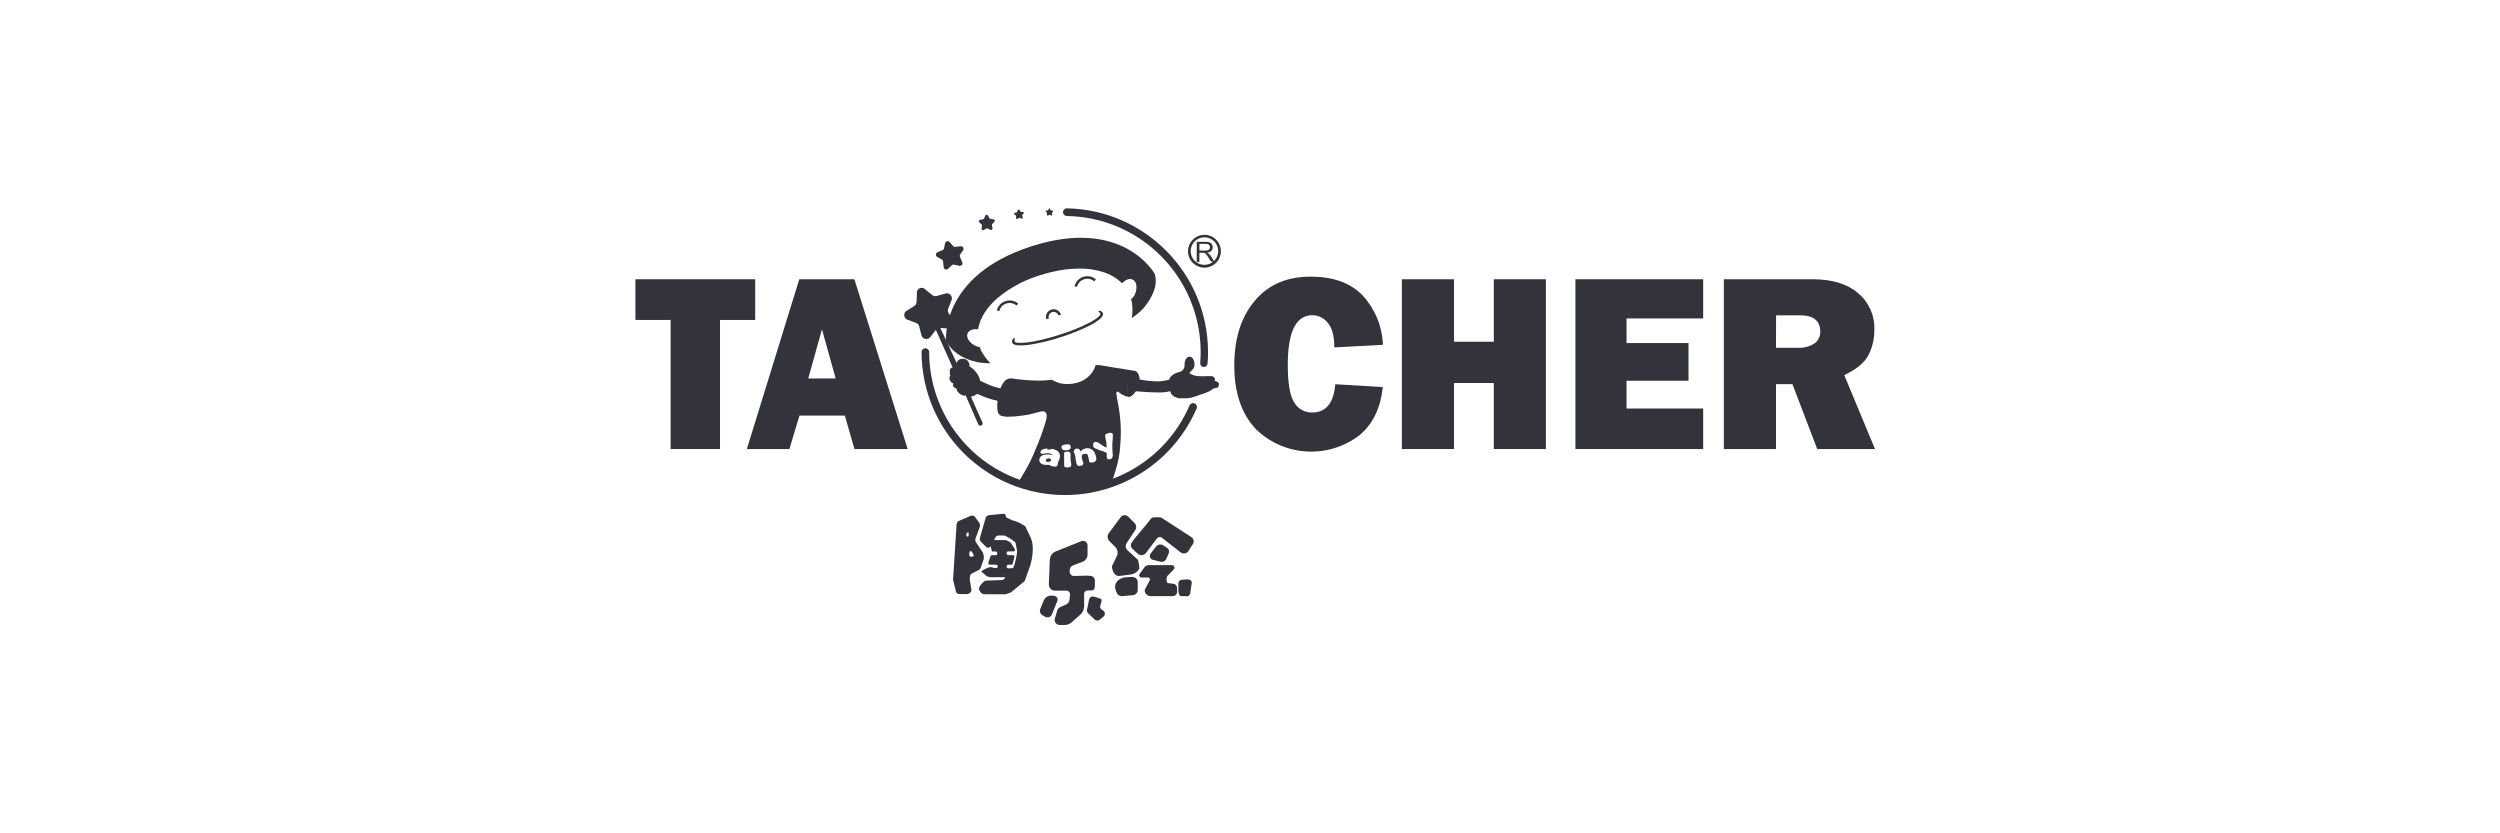 <?xml version="1.0" encoding="UTF-8"?>
<svg width="240px" height="80px" viewBox="0 0 240 80" version="1.1" xmlns="http://www.w3.org/2000/svg" xmlns:xlink="http://www.w3.org/1999/xlink">
    <title>陶乐会 </title>
    <g id="网站" stroke="none" stroke-width="1" fill="none" fill-rule="evenodd">
        <g id="1200安全区首页——首页状态补充" transform="translate(-361, -3616)">
            <g id="陶乐会-" transform="translate(361, 3616)">
                <rect id="矩形备份-29" fill-opacity="0" fill="#D8D8D8" x="0" y="0" width="240" height="80"></rect>
                <g id="资源-1" transform="translate(61, 20)" fill="#33333C">
                    <path d="M43.765,36.684 C44.07,36.684 44.108,36.438 44.108,36.128 L44.108,35.745 C44.108,35.315 43.755,35.261 43.324,35.261 L42.109,35.295 C41.886,35.301 41.699,35.127 41.688,34.903 L41.688,34.782 C41.68,34.554 41.818,34.345 42.032,34.265 L42.922,33.935 C43.217,33.821 43.41,33.535 43.406,33.219 L43.406,32.353 C43.404,32.215 43.336,32.086 43.224,32.005 C43.111,31.924 42.968,31.9 42.835,31.942 L40.415,32.909 C40.046,33.027 39.792,33.365 39.781,33.752 L39.689,36.089 C39.684,36.25 39.744,36.407 39.857,36.523 C39.969,36.638 40.123,36.704 40.285,36.704 L41.383,36.704 C41.479,36.705 41.57,36.745 41.634,36.816 C41.698,36.887 41.73,36.981 41.722,37.076 L41.674,37.56 C41.655,37.773 41.521,37.959 41.325,38.044 L40.788,38.277 C40.645,38.339 40.538,38.461 40.493,38.611 L40.27,39.37 C40.222,39.521 40.252,39.686 40.348,39.811 C40.444,39.936 40.596,40.007 40.754,39.999 L41.19,39.999 C41.442,40 41.687,39.909 41.877,39.743 L42.739,38.978 C42.962,38.768 43.085,38.472 43.077,38.165 L43.077,37.004 C43.08,36.828 43.221,36.687 43.397,36.684 L43.765,36.684 Z" id="路径" fill-rule="nonzero"></path>
                    <path d="M40.507,37.42 C40.419,37.271 40.259,37.181 40.086,37.183 L39.883,37.183 C39.587,37.184 39.321,37.361 39.205,37.633 L38.876,38.436 C38.768,38.668 38.86,38.944 39.084,39.065 L39.331,39.206 C39.445,39.273 39.583,39.287 39.709,39.245 C39.835,39.202 39.935,39.106 39.985,38.983 L40.522,37.647 C40.545,37.573 40.545,37.494 40.522,37.42" id="路径" fill-rule="nonzero"></path>
                    <path d="M44.733,38.509 C44.627,38.414 44.587,38.266 44.631,38.131 L44.704,37.899 C44.767,37.686 44.81,37.502 44.592,37.459 L43.992,37.265 C43.813,37.229 43.633,37.327 43.566,37.497 L43.368,38.465 C43.315,38.605 43.349,38.762 43.455,38.867 L44.079,39.467 C44.224,39.61 44.457,39.61 44.602,39.467 L44.951,39.182 C45.024,39.111 45.065,39.014 45.065,38.913 C45.065,38.812 45.024,38.715 44.951,38.644 L44.733,38.509 Z" id="路径" fill-rule="nonzero"></path>
                    <path d="M47.467,35.165 C47.848,35.133 48.188,34.916 48.377,34.584 C48.37,34.302 48.326,34.022 48.247,33.752 L47.24,32.822 C47.05,32.645 47.015,32.357 47.158,32.14 L47.98,30.891 C48.126,30.678 48.1,30.392 47.918,30.209 L47.303,29.589 C47.204,29.495 47.069,29.447 46.933,29.457 C46.796,29.467 46.67,29.535 46.586,29.643 L45.459,31.172 C45.275,31.401 45.292,31.732 45.497,31.942 L46.044,32.484 C46.272,32.706 46.348,33.041 46.238,33.34 L45.744,34.361 C45.744,34.482 45.827,35.295 46.436,35.295 L47.467,35.165 Z" id="路径" fill-rule="nonzero"></path>
                    <path d="M47.656,35.387 L47.085,35.421 C46.865,35.434 46.652,35.502 46.465,35.62 L46.427,35.649 C46.087,35.867 45.954,36.298 46.112,36.67 L46.214,36.917 C46.296,37.111 46.487,37.237 46.698,37.236 L47.709,37.139 C47.966,37.14 48.184,36.952 48.222,36.699 L48.222,35.983 C48.244,35.828 48.196,35.671 48.09,35.556 C47.984,35.44 47.832,35.379 47.676,35.387" id="路径" fill-rule="nonzero"></path>
                    <path d="M53.464,31.622 L50.652,29.802 C50.558,29.706 50.428,29.654 50.294,29.657 L49.81,29.657 C49.663,29.656 49.525,29.729 49.442,29.851 C49.074,30.383 48.087,31.438 47.632,32.101 C47.508,32.282 47.537,32.526 47.7,32.672 L48.218,33.156 C48.331,33.259 48.482,33.309 48.634,33.294 C48.786,33.279 48.925,33.201 49.016,33.079 L50.067,31.69 C50.184,31.541 50.399,31.513 50.551,31.627 L52.337,33.026 C52.544,33.185 52.838,33.167 53.024,32.982 L53.459,32.314 C53.641,32.127 53.641,31.829 53.459,31.641" id="路径" fill-rule="nonzero"></path>
                    <path d="M50.396,33.921 C50.618,33.983 50.853,33.88 50.957,33.674 L51.199,33.113 C51.28,32.918 51.205,32.694 51.025,32.585 L50.672,32.353 C50.452,32.211 50.162,32.255 49.994,32.455 L49.457,33.147 C49.377,33.252 49.358,33.392 49.408,33.515 C49.457,33.638 49.568,33.726 49.699,33.747 L50.396,33.921 Z" id="路径" fill-rule="nonzero"></path>
                    <path d="M51.761,36.065 L51.068,35.968 C50.961,35.757 50.961,35.507 51.068,35.295 L51.712,34.627 C51.757,34.551 51.758,34.456 51.714,34.379 C51.67,34.302 51.588,34.255 51.499,34.255 L49.268,34.255 C49.11,34.254 48.962,34.33 48.871,34.458 L48.402,35.092 C48.351,35.159 48.344,35.248 48.382,35.322 C48.42,35.397 48.497,35.442 48.581,35.441 L49.21,35.441 C49.275,35.442 49.336,35.476 49.369,35.533 C49.403,35.589 49.405,35.658 49.374,35.716 L48.944,36.52 C48.856,36.677 48.882,36.874 49.007,37.004 L49.065,37.067 C49.162,37.168 49.297,37.226 49.437,37.226 L51.596,37.226 C51.821,37.226 52.003,37.044 52.003,36.82 L52.003,36.442 C52.005,36.327 51.953,36.218 51.862,36.147 L51.761,36.065 Z" id="路径" fill-rule="nonzero"></path>
                    <path d="M53.043,35.615 L52.395,35.663 C52.236,35.699 52.124,35.84 52.124,36.002 L52.124,36.684 C52.124,36.868 52.177,37.168 52.351,37.231 L52.874,37.231 C52.934,37.257 53.002,37.257 53.063,37.231 C53.194,37.149 53.275,37.004 53.276,36.849 L53.411,35.939 C53.411,35.848 53.369,35.762 53.297,35.705 C53.225,35.649 53.132,35.628 53.043,35.649" id="路径" fill-rule="nonzero"></path>
                    <path d="M33.16,34.477 L33.441,33.669 C33.467,33.446 33.432,33.22 33.339,33.016 L32.69,32.048 C32.628,31.941 32.612,31.813 32.647,31.695 L33.063,30.582 C33.109,30.411 33.065,30.229 32.947,30.098 L32.589,29.614 C32.483,29.494 32.312,29.459 32.168,29.527 L31.054,30.006 C30.927,30.068 30.843,30.193 30.832,30.335 L30.493,35.668 L30.745,36.665 C30.739,36.759 30.773,36.85 30.837,36.919 C30.901,36.987 30.99,37.027 31.083,37.028 L31.834,37.028 C32.047,37.028 32.228,36.871 32.26,36.66 L32.09,35.576 L32.134,35.281 C32.148,35.165 32.23,35.068 32.342,35.034 L32.865,34.768 C33.001,34.718 33.11,34.612 33.165,34.477 M31.897,31.516 C31.78,31.516 31.727,31.409 31.805,31.182 C31.805,31.182 31.979,30.998 31.989,31.182 C31.998,31.366 32.018,31.501 31.897,31.516 M32.264,33.451 C32.11,33.451 32.042,33.403 32.056,33.2 C32.056,33.2 32.018,32.895 32.187,32.909 C32.356,32.924 32.453,33.263 32.477,33.316 C32.502,33.369 32.424,33.437 32.264,33.451" id="形状" fill-rule="nonzero"></path>
                    <path d="M38.015,31.753 L37.434,30.538 C37.042,30.245 36.594,30.037 36.117,29.928 L35.565,29.648 C35.588,29.57 35.573,29.486 35.525,29.421 C35.476,29.356 35.4,29.318 35.319,29.318 L33.988,29.454 C33.835,29.452 33.696,29.542 33.634,29.681 L33.087,31.583 C33.025,31.732 33.062,31.904 33.179,32.014 L33.663,32.498 C33.727,32.559 33.816,32.587 33.904,32.575 C33.991,32.563 34.068,32.511 34.113,32.435 L34.205,32.871 C34.197,32.886 34.197,32.905 34.206,32.92 C34.215,32.935 34.231,32.944 34.249,32.943 L34.588,32.943 C34.669,32.946 34.733,33.012 34.733,33.093 L34.733,33.161 C34.733,33.199 34.718,33.236 34.69,33.262 C34.663,33.289 34.626,33.303 34.588,33.301 L34.225,33.301 C34.163,33.301 34.108,33.34 34.089,33.398 L33.881,34.018 C33.865,34.061 33.872,34.11 33.899,34.148 C33.926,34.186 33.97,34.208 34.017,34.206 L34.602,34.206 C34.68,34.206 34.776,34.26 34.776,34.342 L34.776,34.419 C34.776,34.526 34.568,34.536 34.539,34.536 L34.055,34.434 C33.968,34.434 33.17,34.763 33.223,34.884 L33.707,35.3 C33.857,35.376 34.023,35.415 34.191,35.412 L35.391,35.412 C35.391,35.412 35.551,35.412 35.469,35.513 C35.386,35.615 35.222,35.702 35.188,35.687 L33.615,35.741 C33.533,35.741 32.782,36.341 33.039,36.709 L33.131,36.844 C33.215,36.971 33.356,37.047 33.508,37.047 L35.415,37.047 C35.46,37.055 35.506,37.055 35.551,37.047 L36.035,36.878 L37.371,35.784 L37.903,34.279 C38.116,33.65 38.281,32.343 37.99,31.758 M36.335,34.361 C36.291,34.502 36.282,34.56 35.88,34.56 L35.783,34.56 C35.703,34.56 35.638,34.495 35.638,34.415 L35.638,34.361 C35.641,34.282 35.704,34.219 35.783,34.216 L36.083,34.216 C36.149,34.216 36.206,34.173 36.224,34.11 L36.383,33.471 C36.394,33.428 36.384,33.382 36.357,33.347 C36.329,33.312 36.287,33.292 36.243,33.292 L35.783,33.292 C35.704,33.289 35.641,33.226 35.638,33.147 L35.638,33.079 C35.638,32.999 35.703,32.934 35.783,32.934 L36.301,32.934 C36.349,32.935 36.395,32.911 36.421,32.871 C36.448,32.83 36.452,32.779 36.432,32.735 L36.054,32.121 C35.901,31.999 35.727,31.905 35.541,31.845 L34.428,31.845 L34.564,31.588 C34.614,31.483 34.718,31.414 34.835,31.409 L35.425,31.409 C35.81,31.575 36.166,31.801 36.48,32.077 C36.48,32.077 36.65,32.866 36.645,32.972 C36.586,33.444 36.482,33.909 36.335,34.361" id="形状" fill-rule="nonzero"></path>
                    <path d="M39.651,23.158 C39.549,23.158 39.505,23.085 39.515,22.969 C39.525,22.853 39.655,22.809 39.815,22.814 C39.919,22.814 40.006,22.894 40.014,22.998 C39.988,23.114 39.867,23.167 39.651,23.158" id="路径" fill-rule="nonzero"></path>
                    <polygon id="路径" fill-rule="nonzero" points="8.122 10.715 8.122 23.109 3.378 23.109 3.378 10.715 0 10.715 0 6.809 11.5 6.809 11.5 10.715"></polygon>
                    <path d="M21.026,23.109 L20.106,19.896 L15.75,19.896 L14.782,23.109 L10.697,23.109 L15.73,6.809 L21.021,6.809 L26.137,23.109 L21.026,23.109 Z M16.592,16.334 L19.225,16.334 L17.909,11.615 L16.592,16.334 Z" id="形状" fill-rule="nonzero"></path>
                    <path d="M67.176,16.885 L71.75,17.161 C71.537,19.162 70.8,20.694 69.538,21.759 C66.526,24.097 62.248,23.842 59.534,21.164 C58.172,19.699 57.491,17.676 57.491,15.095 C57.491,12.514 58.137,10.452 59.427,8.91 C60.718,7.342 62.517,6.558 64.824,6.558 C66.983,6.558 68.641,7.155 69.8,8.348 C71.001,9.647 71.697,11.333 71.76,13.101 L67.094,13.353 C67.094,12.265 66.884,11.478 66.465,10.991 C66.111,10.533 65.567,10.264 64.989,10.26 C63.417,10.26 62.63,11.844 62.627,15.013 C62.627,16.787 62.832,17.994 63.241,18.633 C63.596,19.248 64.259,19.619 64.969,19.6 C66.286,19.6 67.031,18.7 67.186,16.9" id="路径" fill-rule="nonzero"></path>
                    <polygon id="路径" fill-rule="nonzero" points="87.408 6.809 87.408 23.109 82.404 23.109 82.404 16.769 78.585 16.769 78.585 23.109 73.58 23.109 73.58 6.809 78.585 6.809 78.585 12.806 82.404 12.806 82.404 6.809"></polygon>
                    <polygon id="路径" fill-rule="nonzero" points="102.505 19.218 102.505 23.109 90.24 23.109 90.24 6.809 102.505 6.809 102.505 10.57 95.148 10.57 95.148 12.936 101.096 12.936 101.096 16.552 95.148 16.552 95.148 19.218"></polygon>
                    <path d="M119,23.109 L113.453,23.109 L111.072,16.876 L109.494,16.876 L109.494,23.109 L104.489,23.109 L104.489,6.809 L113.003,6.809 C114.881,6.809 116.343,7.25 117.359,8.131 C118.399,8.983 118.982,10.271 118.937,11.615 C118.955,12.479 118.759,13.333 118.366,14.103 C117.982,14.825 117.209,15.461 116.048,16.009 L119,23.109 Z M109.494,13.386 L111.628,13.386 C112.163,13.412 112.693,13.275 113.148,12.994 C113.537,12.741 113.764,12.301 113.744,11.838 C113.744,10.792 113.098,10.27 111.808,10.27 L109.504,10.27 L109.494,13.386 Z" id="形状" fill-rule="nonzero"></path>
                    <path d="M35.851,16.343 C35.762,16.363 35.678,16.401 35.604,16.455 C35.524,16.504 35.453,16.568 35.396,16.643 C35.299,16.769 35.215,16.904 35.144,17.045 C35.144,17.079 35.11,17.113 35.096,17.152 C34.927,17.529 34.821,17.931 34.781,18.342 C34.781,18.492 34.747,18.613 34.738,18.739 C34.717,18.995 34.732,19.252 34.781,19.504 C34.798,19.602 34.842,19.694 34.907,19.77 C34.968,19.841 35.049,19.894 35.14,19.92 C35.2,19.932 35.263,19.932 35.323,19.92 C35.382,19.91 35.439,19.892 35.493,19.867 C35.697,19.772 35.876,19.631 36.016,19.455 C36.155,19.288 36.267,19.1 36.35,18.899 C36.526,18.471 36.607,18.01 36.587,17.548 C36.587,17.5 36.587,17.457 36.587,17.408 C36.571,17.139 36.534,16.872 36.475,16.61 C36.401,16.473 36.273,16.375 36.122,16.339 L36.006,16.339 C35.956,16.331 35.906,16.331 35.856,16.339" id="路径" fill-rule="nonzero"></path>
                    <path d="M47.869,15.608 L47.787,15.608 C47.726,15.636 47.67,15.676 47.622,15.724 L47.579,15.777 C47.453,15.94 47.368,16.131 47.332,16.334 C47.3,16.494 47.277,16.655 47.264,16.818 C47.264,16.992 47.225,17.185 47.216,17.365 C47.199,17.525 47.199,17.688 47.216,17.849 C47.224,17.895 47.239,17.941 47.259,17.984 C47.281,18.039 47.328,18.081 47.385,18.095 L47.458,18.095 C47.493,18.087 47.527,18.074 47.559,18.057 L47.627,18.018 C47.679,17.98 47.727,17.938 47.772,17.892 L47.83,17.829 L47.951,17.689 C48.048,17.561 48.132,17.425 48.203,17.282 C48.28,17.141 48.337,16.989 48.372,16.832 C48.403,16.692 48.415,16.549 48.406,16.406 C48.399,16.224 48.353,16.046 48.271,15.884 L48.242,15.826 C48.224,15.798 48.202,15.772 48.179,15.748 C48.139,15.698 48.088,15.658 48.029,15.632 L47.956,15.608 L47.888,15.608 L47.869,15.608" id="路径" fill-rule="nonzero"></path>
                    <path d="M47.98,15.613 C44.326,15.003 44.234,15.051 44.234,15.051 L46.17,18.221 C46.098,17.795 46.17,17.486 46.374,17.626 C46.658,17.891 47.019,18.06 47.404,18.11 C47.404,18.11 47.211,17.911 47.24,17.292 C47.303,16.005 47.976,15.622 47.976,15.622" id="路径"></path>
                    <path d="M56.015,16.939 C56.015,16.939 56.015,16.914 56.015,16.9 C56.015,16.885 56.015,16.871 56.015,16.856 L56.015,16.818 C56.015,16.818 56.015,16.818 56.015,16.793 L56.015,16.793 C55.906,16.662 55.749,16.579 55.579,16.561 C55.632,16.514 55.656,16.442 55.642,16.372 C55.594,16.235 55.476,16.134 55.333,16.106 C55.297,16.109 55.262,16.109 55.226,16.106 C55.226,16.106 55.11,16.106 54.955,16.106 C54.633,16.129 54.309,16.129 53.987,16.106 C53.821,16.091 53.659,16.054 53.503,15.995 L53.174,15.826 L53.174,15.826 C53.255,15.707 53.351,15.6 53.459,15.506 L53.537,15.409 C53.626,15.298 53.675,15.16 53.677,15.017 C53.677,14.916 53.648,14.461 53.392,14.301 C53.334,14.263 53.267,14.243 53.198,14.243 C53.084,14.243 52.975,14.295 52.903,14.383 C52.848,14.456 52.805,14.538 52.777,14.625 C52.737,14.73 52.717,14.842 52.719,14.954 C52.774,15.321 52.527,15.665 52.162,15.729 L52.012,15.772 C51.728,15.855 51.479,16.031 51.306,16.271 C51.286,16.325 51.27,16.38 51.257,16.435 C50.768,16.589 50.253,16.644 49.742,16.595 C49.438,16.58 49.134,16.549 48.832,16.503 C48.474,16.45 48.145,16.387 47.864,16.329 L47.448,16.232 C47.415,16.227 47.384,16.216 47.356,16.198 C47.356,16.198 47.317,16.382 47.264,16.731 C47.264,16.823 47.264,16.982 47.225,17.065 C47.209,17.159 47.209,17.256 47.225,17.35 C47.458,17.558 48.063,17.563 48.924,17.626 C49.36,17.66 49.795,17.674 50.178,17.674 C50.43,17.674 50.662,17.674 50.831,17.65 C50.996,17.636 51.159,17.602 51.315,17.548 C51.341,17.597 51.37,17.644 51.402,17.689 C51.401,17.705 51.401,17.721 51.402,17.737 L51.402,17.766 C51.493,17.894 51.609,18.002 51.741,18.086 L51.741,18.086 L51.79,18.11 L51.833,18.11 L51.92,18.149 L52.007,18.192 L52.167,18.236 L52.22,18.236 L52.298,18.236 C52.354,18.241 52.411,18.241 52.467,18.236 C52.562,18.243 52.658,18.243 52.753,18.236 L52.917,18.236 L52.917,18.236 L52.99,18.236 C53.251,18.207 53.508,18.146 53.755,18.057 C53.782,18.043 53.812,18.033 53.842,18.028 L54.229,17.887 L54.568,17.781 L54.781,17.698 C54.849,17.675 54.915,17.648 54.979,17.616 C55.042,17.578 55.183,17.519 55.308,17.442 C55.37,17.402 55.427,17.355 55.478,17.302 L55.478,17.302 L55.478,17.302 L55.478,17.302 L55.478,17.302 L55.638,17.263 L55.676,17.263 L55.676,17.263 L55.676,17.263 L55.676,17.263 L55.676,17.263 C55.764,17.266 55.85,17.233 55.914,17.172 C55.977,17.111 56.014,17.027 56.015,16.939 L56.015,16.939 Z" id="路径" fill-rule="nonzero"></path>
                    <path d="M39.713,24 C39.549,24 39.447,24.048 39.413,24.155 C39.379,24.261 39.442,24.329 39.544,24.343 C39.767,24.343 39.883,24.3 39.907,24.184 C39.902,24.08 39.817,24 39.713,24 L39.713,24 Z" id="路径" fill-rule="nonzero"></path>
                    <path d="M46.388,19.068 C46.286,18.531 46.165,17.926 46.073,17.132 C46.073,17.065 46.073,17.002 46.073,16.939 C46.015,16.256 46.253,15.487 45.71,15.313 C45.57,15.264 45.43,15.23 45.299,15.196 C44.931,15.108 44.554,15.06 44.176,15.051 L44.176,15.051 C44.069,15.455 43.849,15.819 43.542,16.101 C43.402,16.238 43.246,16.356 43.077,16.455 C42.985,16.508 42.889,16.561 42.787,16.61 C42.154,16.87 41.458,16.936 40.788,16.798 C40.502,16.723 40.228,16.608 39.975,16.455 C39.333,16.539 38.685,16.56 38.039,16.518 C37.792,16.518 37.555,16.489 37.327,16.469 C36.596,16.411 36.054,16.329 36.054,16.329 C36.238,18.003 36.001,18.613 35.749,19.102 C35.602,19.426 35.366,19.702 35.067,19.896 C35.336,19.987 35.621,20.023 35.904,20.002 C36.21,19.999 36.516,19.977 36.819,19.934 C37.047,19.901 37.482,19.862 37.787,19.794 C38.092,19.726 38.634,19.576 38.9,19.513 C39.805,19.296 39.384,20.481 39.384,20.481 C39.109,21.41 38.774,22.32 38.382,23.206 C38.101,23.932 37.757,24.634 37.356,25.302 C37.138,25.66 36.872,26.11 36.717,26.376 C38.886,27.237 42.042,27.717 45.798,26.09 C45.894,25.81 46.04,25.364 46.107,25.122 C46.353,24.349 46.5,23.547 46.543,22.737 C46.654,21.512 46.602,20.279 46.388,19.068 Z M40.744,23.932 C40.724,24.034 40.692,24.133 40.648,24.227 C40.593,24.316 40.555,24.415 40.536,24.518 C40.534,24.534 40.534,24.55 40.536,24.566 C40.539,24.628 40.515,24.689 40.471,24.733 C40.427,24.777 40.366,24.801 40.304,24.798 L40.072,24.774 C39.965,24.774 39.941,24.774 39.888,24.716 C39.841,24.66 39.772,24.628 39.699,24.629 L39.549,24.629 C39.46,24.637 39.371,24.637 39.283,24.629 C38.925,24.556 38.755,24.387 38.774,24.111 C38.806,23.895 38.968,23.722 39.181,23.675 C39.469,23.599 39.774,23.607 40.057,23.7 L40.057,23.7 C40.018,23.617 39.893,23.554 39.68,23.506 C39.563,23.496 39.445,23.506 39.331,23.535 C39.226,23.56 39.119,23.571 39.012,23.569 C38.915,23.569 38.876,23.487 38.891,23.356 C38.954,23.143 39.254,23.041 39.796,23.041 C39.961,23.072 40.123,23.118 40.28,23.177 C40.614,23.261 40.82,23.596 40.744,23.932 L40.744,23.932 Z M40.899,22.925 C40.899,22.732 41.088,22.693 41.311,22.664 C41.674,22.625 41.761,22.664 41.795,22.935 C41.795,23.09 41.679,23.182 41.456,23.221 C41.093,23.264 40.914,23.167 40.899,22.925 L40.899,22.925 Z M41.475,24.861 C41.238,24.91 41.132,24.808 41.156,24.566 C41.152,24.51 41.152,24.453 41.156,24.397 L41.156,24.397 L41.156,23.429 C41.359,23.38 41.359,23.38 41.267,23.429 C41.331,23.386 41.404,23.358 41.48,23.346 C41.623,23.332 41.753,23.432 41.775,23.574 C41.78,23.653 41.78,23.732 41.775,23.811 L41.775,23.811 C41.772,23.858 41.772,23.905 41.775,23.951 C41.778,23.972 41.778,23.993 41.775,24.014 C41.771,24.144 41.784,24.275 41.814,24.401 C41.911,24.735 41.8,24.88 41.475,24.876 L41.475,24.861 Z M43.895,24.377 C43.673,24.45 43.561,24.401 43.552,24.237 C43.524,24.056 43.482,23.878 43.426,23.704 C43.373,23.564 43.232,23.53 43.01,23.598 C42.787,23.666 42.821,23.898 42.932,24.261 C43.073,24.518 43,24.668 42.724,24.721 C42.448,24.774 42.38,24.672 42.313,24.387 C42.283,24.261 42.261,24.133 42.245,24.005 C42.25,23.951 42.25,23.898 42.245,23.845 C42.22,23.729 42.181,23.617 42.129,23.511 C42.084,23.43 42.077,23.333 42.111,23.247 C42.144,23.161 42.215,23.094 42.303,23.066 L42.346,23.066 C42.545,23.037 42.671,23.129 42.724,23.346 C42.805,23.241 42.911,23.16 43.034,23.109 C43.248,22.998 43.502,22.993 43.721,23.096 C43.94,23.198 44.099,23.396 44.152,23.632 C44.341,24.092 44.258,24.343 43.891,24.397 L43.895,24.377 Z M45.831,21.957 C45.826,21.988 45.826,22.019 45.831,22.049 C45.776,22.483 45.766,22.921 45.802,23.356 C45.88,23.801 45.802,24.043 45.551,24.087 C45.299,24.13 45.236,24.029 45.246,23.675 C45.26,23.612 45.26,23.546 45.246,23.482 C45.041,23.37 44.823,23.286 44.597,23.23 L44.113,23.032 C43.852,22.916 43.963,22.548 43.963,22.548 C44.07,22.345 44.307,22.378 44.679,22.654 L44.708,22.678 C44.867,22.8 45.041,22.899 45.226,22.974 C45.248,22.688 45.217,22.401 45.134,22.127 C45.11,22.004 45.094,21.879 45.086,21.754 C45.107,21.718 45.137,21.688 45.173,21.667 C45.507,21.502 45.725,21.502 45.822,21.667 C45.849,21.771 45.844,21.881 45.807,21.982 L45.831,21.957 Z" id="形状" fill-rule="nonzero"></path>
                    <path d="M37.802,17.345 L37.661,17.345 C37.502,17.345 37.216,17.345 36.877,17.374 C36.438,17.388 35.999,17.379 35.561,17.345 C35.371,17.333 35.181,17.308 34.994,17.273 C34.553,17.173 34.123,17.027 33.712,16.837 C33.344,16.682 33.087,16.542 33.087,16.542 L33.087,16.542 C33.064,16.405 33.023,16.272 32.966,16.145 C32.771,15.748 32.47,15.412 32.095,15.177 C32.086,15.138 32.075,15.099 32.061,15.061 C32.066,15.039 32.066,15.016 32.061,14.993 C32.061,14.993 32.061,14.964 32.061,14.95 C32.063,14.932 32.063,14.914 32.061,14.896 C32.034,14.846 32.003,14.797 31.969,14.751 C31.954,14.716 31.937,14.682 31.916,14.65 C31.849,14.575 31.764,14.518 31.669,14.485 C31.593,14.46 31.513,14.447 31.432,14.446 L31.379,14.446 C31.292,14.451 31.207,14.47 31.127,14.504 C31.005,14.555 30.909,14.653 30.861,14.775 C30.857,14.814 30.857,14.853 30.861,14.892 L28.659,10.163 C28.636,10.114 28.595,10.075 28.544,10.056 C28.493,10.037 28.437,10.039 28.387,10.062 L28.349,10.062 C28.299,10.084 28.26,10.125 28.241,10.176 C28.222,10.227 28.224,10.283 28.247,10.333 L30.449,15.264 C30.409,15.278 30.37,15.296 30.333,15.317 L30.29,15.346 L30.29,15.346 C30.29,15.346 30.29,15.38 30.256,15.395 C30.237,15.415 30.221,15.438 30.207,15.463 C30.207,15.463 30.207,15.463 30.183,15.496 C30.181,15.524 30.181,15.551 30.183,15.579 C30.181,15.6 30.181,15.621 30.183,15.642 C30.183,15.642 30.183,15.642 30.183,15.68 C30.181,15.713 30.181,15.745 30.183,15.777 L30.183,15.84 C30.183,15.84 30.183,15.879 30.183,15.893 C30.185,15.903 30.185,15.913 30.183,15.922 C30.199,15.962 30.216,16.001 30.236,16.039 L30.236,16.039 L30.236,16.039 C30.215,16.069 30.195,16.102 30.178,16.135 C30.152,16.2 30.142,16.269 30.149,16.339 L30.149,16.411 C30.177,16.498 30.223,16.577 30.285,16.643 C30.329,16.701 30.387,16.746 30.454,16.774 C30.467,16.785 30.485,16.785 30.498,16.774 C30.496,16.795 30.496,16.816 30.498,16.837 C30.498,16.837 30.498,16.837 30.498,16.837 C30.495,16.871 30.495,16.905 30.498,16.939 C30.498,16.939 30.498,16.939 30.498,16.939 C30.493,16.977 30.493,17.016 30.498,17.055 L30.498,17.055 C30.523,17.115 30.565,17.167 30.619,17.205 C30.686,17.25 30.759,17.284 30.837,17.306 L30.837,17.306 C30.834,17.332 30.834,17.358 30.837,17.384 C30.84,17.419 30.85,17.454 30.866,17.486 C30.898,17.544 30.932,17.597 30.967,17.645 C31.002,17.683 31.039,17.719 31.079,17.752 C31.097,17.769 31.116,17.785 31.137,17.8 C31.202,17.854 31.276,17.898 31.355,17.931 L31.471,17.97 C31.539,17.984 31.61,17.984 31.679,17.97 C31.679,17.97 31.679,17.97 31.679,17.97 L31.708,17.97 L32.913,20.738 C32.934,20.788 32.975,20.828 33.026,20.848 C33.077,20.868 33.134,20.867 33.184,20.844 L33.218,20.844 C33.268,20.822 33.306,20.781 33.325,20.73 C33.345,20.679 33.342,20.623 33.32,20.573 L32.206,18.076 L32.255,18.076 C32.428,18.037 32.593,17.965 32.739,17.863 L32.807,17.8 L32.942,17.868 C33.551,18.147 34.189,18.358 34.844,18.497 L34.844,18.497 C35.004,18.526 35.227,18.55 35.483,18.57 C36.016,18.608 36.679,18.623 37.177,18.628 C37.598,18.628 37.903,18.628 37.903,18.628 C38.039,18.483 38.174,18.332 38.315,18.187 L37.802,17.345 Z" id="路径" fill-rule="nonzero"></path>
                    <path d="M49.854,6.292 C49.854,6.292 46.853,0.799 38.015,3.644 C29.176,6.49 29.825,12.752 29.825,12.752 C29.825,12.752 30.493,14.267 32.797,14.761 C33.223,14.84 33.656,14.878 34.089,14.872 C33.72,14.511 33.411,14.092 33.174,13.633 C33.126,13.532 33.092,13.425 33.053,13.319 L32.908,13.294 C32.806,13.268 32.707,13.231 32.613,13.183 C32.493,13.124 32.381,13.051 32.279,12.965 C32.146,12.859 32.032,12.73 31.945,12.583 C31.881,12.471 31.846,12.344 31.843,12.215 C31.844,12.144 31.859,12.073 31.887,12.007 C31.955,11.854 32.083,11.735 32.24,11.678 C32.395,11.619 32.559,11.591 32.724,11.596 L32.724,11.596 L32.913,11.615 C32.913,11.576 32.913,11.542 32.913,11.504 C33.024,10.973 33.233,10.468 33.528,10.013 C33.851,9.519 34.24,9.071 34.685,8.682 C35.751,7.772 36.977,7.068 38.3,6.606 L38.833,6.422 C39.408,6.238 39.995,6.089 40.59,5.977 C41.015,5.898 41.445,5.842 41.877,5.808 C42.119,5.808 42.361,5.783 42.598,5.783 C43.498,5.769 44.392,5.921 45.236,6.233 C45.743,6.432 46.209,6.722 46.611,7.09 C46.645,7.124 46.674,7.167 46.707,7.201 C46.753,7.15 46.804,7.103 46.858,7.061 C46.918,7.007 46.985,6.96 47.056,6.921 C47.122,6.881 47.192,6.847 47.264,6.819 C47.336,6.798 47.411,6.787 47.487,6.785 C47.579,6.786 47.67,6.807 47.753,6.848 C47.816,6.881 47.872,6.925 47.918,6.979 C47.997,7.079 48.052,7.197 48.077,7.322 C48.109,7.495 48.109,7.672 48.077,7.845 C48.053,7.978 48.014,8.108 47.961,8.232 C47.918,8.328 47.865,8.419 47.801,8.503 C47.773,8.544 47.741,8.581 47.705,8.615 C47.667,8.654 47.625,8.688 47.579,8.716 C47.608,8.818 47.642,8.919 47.661,9.026 C47.736,9.523 47.736,10.029 47.661,10.526 C48.096,10.242 48.491,9.902 48.837,9.515 C49.51,8.677 50.217,7.477 49.854,6.292 Z" id="路径" fill-rule="nonzero"></path>
                    <path d="M36.751,9.147 C36.417,8.859 35.956,8.767 35.536,8.905 C35.115,9.036 34.795,9.38 34.694,9.81 L34.931,9.868 C35.014,9.522 35.271,9.244 35.609,9.135 C35.948,9.027 36.318,9.103 36.587,9.336 L36.751,9.147 Z" id="路径" fill-rule="nonzero"></path>
                    <path d="M43.077,6.809 C43.413,6.703 43.779,6.778 44.045,7.008 L44.21,6.819 C43.875,6.532 43.415,6.44 42.996,6.575 C42.576,6.71 42.257,7.054 42.153,7.482 L42.39,7.54 C42.474,7.192 42.735,6.914 43.077,6.809" id="路径" fill-rule="nonzero"></path>
                    <path d="M39.689,10.579 C39.649,10.456 39.659,10.322 39.718,10.207 C39.777,10.091 39.88,10.004 40.004,9.965 C40.126,9.927 40.258,9.939 40.372,9.999 C40.486,10.056 40.573,10.157 40.614,10.279 L40.851,10.207 C40.794,10.019 40.664,9.862 40.49,9.771 C40.316,9.68 40.113,9.662 39.926,9.723 C39.539,9.843 39.323,10.255 39.442,10.642 L39.689,10.579 Z" id="路径" fill-rule="nonzero"></path>
                    <path d="M44.878,10.066 C44.828,9.943 44.719,9.853 44.587,9.829 C44.587,9.829 44.476,9.829 44.457,9.873 C44.437,9.916 44.529,9.989 44.529,9.989 C44.587,10.024 44.628,10.079 44.646,10.144 C44.646,10.207 44.525,10.473 43.644,10.947 C42.712,11.425 41.74,11.82 40.74,12.128 C38.039,12.999 36.49,13.023 36.412,12.791 C36.393,12.73 36.393,12.664 36.412,12.602 C36.412,12.602 36.461,12.496 36.412,12.467 C36.364,12.438 36.243,12.539 36.243,12.539 C36.166,12.631 36.139,12.754 36.17,12.869 C36.17,12.951 36.262,13.159 36.969,13.159 C37.231,13.158 37.493,13.14 37.753,13.106 C38.801,12.949 39.832,12.702 40.836,12.365 C41.848,12.049 42.831,11.648 43.774,11.165 C45.013,10.487 44.912,10.163 44.878,10.066" id="路径" fill-rule="nonzero"></path>
                    <path d="M27.027,8.072 L26.989,8.997 C26.981,9.149 26.902,9.289 26.776,9.374 L25.996,9.858 C25.862,9.961 25.791,10.126 25.809,10.294 C25.826,10.462 25.931,10.609 26.084,10.681 L26.95,11 C27.092,11.055 27.199,11.174 27.24,11.32 L27.468,12.22 C27.524,12.381 27.66,12.5 27.826,12.535 C27.993,12.57 28.166,12.515 28.281,12.389 L28.852,11.663 C28.948,11.546 29.093,11.479 29.244,11.484 L30.169,11.547 C30.34,11.545 30.497,11.453 30.582,11.305 C30.668,11.157 30.669,10.975 30.585,10.826 L30.067,10.066 C29.987,9.939 29.971,9.782 30.023,9.641 L30.362,8.779 C30.411,8.618 30.371,8.443 30.259,8.317 C30.146,8.192 29.976,8.134 29.811,8.164 L28.92,8.416 C28.774,8.454 28.618,8.422 28.499,8.329 L27.782,7.743 C27.703,7.671 27.599,7.632 27.492,7.632 C27.239,7.631 27.028,7.825 27.008,8.077" id="路径" fill-rule="nonzero"></path>
                    <path d="M29.728,3.354 L29.627,3.838 C29.612,3.918 29.557,3.986 29.481,4.017 L28.997,4.215 C28.91,4.255 28.852,4.34 28.847,4.435 C28.842,4.531 28.89,4.622 28.973,4.67 L29.414,4.912 C29.486,4.954 29.533,5.028 29.539,5.111 L29.588,5.595 C29.576,5.699 29.63,5.8 29.724,5.847 C29.818,5.895 29.932,5.879 30.009,5.808 L30.377,5.469 C30.437,5.411 30.523,5.387 30.604,5.406 L31.088,5.517 C31.181,5.538 31.278,5.505 31.339,5.431 C31.399,5.357 31.413,5.256 31.374,5.169 L31.166,4.685 C31.127,4.612 31.127,4.525 31.166,4.452 L31.461,4.017 C31.513,3.936 31.513,3.832 31.461,3.751 C31.409,3.67 31.314,3.626 31.219,3.639 L30.735,3.697 C30.645,3.717 30.552,3.686 30.493,3.615 L30.164,3.238 C30.118,3.181 30.048,3.149 29.975,3.151 C29.853,3.147 29.748,3.234 29.728,3.354" id="路径" fill-rule="nonzero"></path>
                    <path d="M33.591,0.692 L33.474,0.968 C33.455,1.011 33.415,1.042 33.368,1.05 L33.087,1.099 C33.034,1.109 32.992,1.148 32.976,1.2 C32.961,1.252 32.976,1.308 33.015,1.345 L33.228,1.539 C33.261,1.572 33.277,1.618 33.271,1.665 L33.232,1.936 C33.222,1.991 33.245,2.047 33.291,2.078 C33.338,2.11 33.398,2.111 33.445,2.081 L33.692,1.936 C33.733,1.914 33.782,1.914 33.823,1.936 L34.08,2.062 C34.129,2.084 34.187,2.078 34.23,2.044 C34.273,2.01 34.293,1.955 34.283,1.902 L34.225,1.626 C34.215,1.579 34.23,1.53 34.263,1.495 L34.462,1.292 C34.498,1.252 34.51,1.196 34.492,1.145 C34.473,1.094 34.428,1.058 34.375,1.05 L34.089,1.016 C34.044,1.011 34.004,0.984 33.983,0.944 L33.847,0.692 C33.823,0.644 33.775,0.614 33.721,0.615 C33.665,0.613 33.614,0.646 33.591,0.697" id="路径" fill-rule="nonzero"></path>
                    <path d="M36.708,0.174 L36.645,0.339 C36.634,0.364 36.613,0.384 36.587,0.392 L36.417,0.431 C36.386,0.439 36.362,0.464 36.355,0.496 C36.348,0.527 36.359,0.56 36.383,0.581 L36.519,0.692 C36.54,0.71 36.551,0.737 36.548,0.765 L36.548,0.939 C36.543,0.972 36.559,1.004 36.588,1.021 C36.616,1.038 36.652,1.036 36.679,1.016 L36.824,0.924 C36.85,0.912 36.88,0.912 36.906,0.924 L37.066,0.992 C37.096,1.004 37.13,0.998 37.155,0.976 C37.179,0.955 37.19,0.922 37.182,0.89 L37.138,0.721 C37.125,0.697 37.125,0.668 37.138,0.644 L37.269,0.484 C37.289,0.459 37.293,0.424 37.28,0.395 C37.267,0.366 37.238,0.346 37.206,0.344 L37.032,0.344 C37.004,0.34 36.979,0.324 36.964,0.3 L36.872,0.155 C36.854,0.125 36.819,0.112 36.785,0.121 C36.749,0.12 36.717,0.141 36.703,0.174" id="路径" fill-rule="nonzero"></path>
                    <path d="M39.689,0.048 L39.631,0.174 C39.621,0.195 39.601,0.209 39.578,0.213 L39.442,0.213 C39.415,0.216 39.392,0.235 39.385,0.262 C39.377,0.289 39.387,0.317 39.409,0.334 L39.51,0.426 C39.518,0.444 39.518,0.465 39.51,0.484 L39.51,0.624 C39.507,0.65 39.518,0.676 39.54,0.69 C39.561,0.705 39.589,0.705 39.612,0.692 L39.733,0.624 C39.753,0.615 39.776,0.615 39.796,0.624 L39.922,0.682 C39.945,0.695 39.974,0.692 39.995,0.675 C40.016,0.658 40.025,0.631 40.018,0.605 L39.989,0.484 C39.981,0.466 39.981,0.444 39.989,0.426 L40.086,0.324 C40.105,0.305 40.112,0.277 40.102,0.252 C40.093,0.227 40.069,0.21 40.043,0.208 L39.907,0.208 C39.884,0.204 39.864,0.19 39.854,0.169 L39.805,0.044 C39.795,0.02 39.773,0.003 39.747,0 C39.719,0.001 39.696,0.021 39.689,0.048" id="路径" fill-rule="nonzero"></path>
                    <path d="M54.626,2.541 C53.987,2.541 53.412,2.926 53.168,3.516 C52.924,4.106 53.06,4.785 53.512,5.236 C53.964,5.687 54.644,5.82 55.233,5.575 C55.823,5.329 56.206,4.752 56.204,4.114 C56.201,3.244 55.496,2.541 54.626,2.541 M55.541,5.067 L55.246,4.583 C55.184,4.499 55.113,4.423 55.033,4.356 C54.987,4.319 54.936,4.288 54.882,4.264 C55.034,4.25 55.177,4.187 55.289,4.085 C55.376,3.992 55.423,3.868 55.42,3.741 C55.422,3.639 55.395,3.538 55.342,3.451 C55.294,3.367 55.219,3.303 55.129,3.267 C55.003,3.227 54.87,3.209 54.737,3.214 L53.885,3.214 L53.885,5.149 L54.142,5.149 L54.142,4.269 L54.437,4.269 L54.578,4.269 C54.619,4.278 54.658,4.295 54.694,4.317 C54.743,4.353 54.785,4.397 54.82,4.448 C54.868,4.511 54.931,4.598 55.003,4.714 L55.26,5.111 L55.473,5.111 C55.237,5.313 54.937,5.424 54.626,5.425 C53.993,5.425 53.449,4.976 53.329,4.355 C53.208,3.734 53.546,3.114 54.133,2.878 C54.72,2.642 55.393,2.856 55.736,3.387 C56.079,3.919 55.998,4.619 55.541,5.057 M54.694,4.051 L54.147,4.051 L54.147,3.412 L54.752,3.412 C54.864,3.404 54.975,3.434 55.066,3.499 C55.129,3.558 55.165,3.64 55.163,3.727 C55.164,3.786 55.147,3.845 55.115,3.896 C55.079,3.95 55.026,3.991 54.965,4.012 C54.877,4.04 54.786,4.053 54.694,4.051" id="形状" fill-rule="nonzero"></path>
                    <path d="M41.228,27.523 C33.631,27.512 27.476,21.355 27.468,13.759 C27.489,13.573 27.646,13.433 27.833,13.433 C28.02,13.433 28.177,13.573 28.199,13.759 C28.193,19.944 32.537,25.28 38.595,26.53 C44.652,27.78 50.754,24.6 53.198,18.918 C53.28,18.731 53.497,18.645 53.685,18.727 C53.872,18.808 53.957,19.026 53.876,19.213 C51.697,24.26 46.725,27.526 41.228,27.523 L41.228,27.523 Z" id="路径" fill-rule="nonzero"></path>
                    <path d="M54.582,15.235 L54.553,15.235 C54.456,15.228 54.366,15.182 54.303,15.107 C54.24,15.032 54.21,14.935 54.219,14.838 C54.248,14.485 54.263,14.122 54.263,13.759 C54.24,6.645 48.531,0.857 41.417,0.736 C41.214,0.736 41.049,0.571 41.049,0.368 C41.049,0.165 41.214,0 41.417,0 L41.417,0 C48.923,0.142 54.942,6.252 54.97,13.759 C54.97,14.146 54.97,14.524 54.926,14.901 C54.908,15.081 54.763,15.222 54.582,15.235 L54.582,15.235 Z" id="路径" fill-rule="nonzero"></path>
                </g>
            </g>
        </g>
    </g>
</svg>